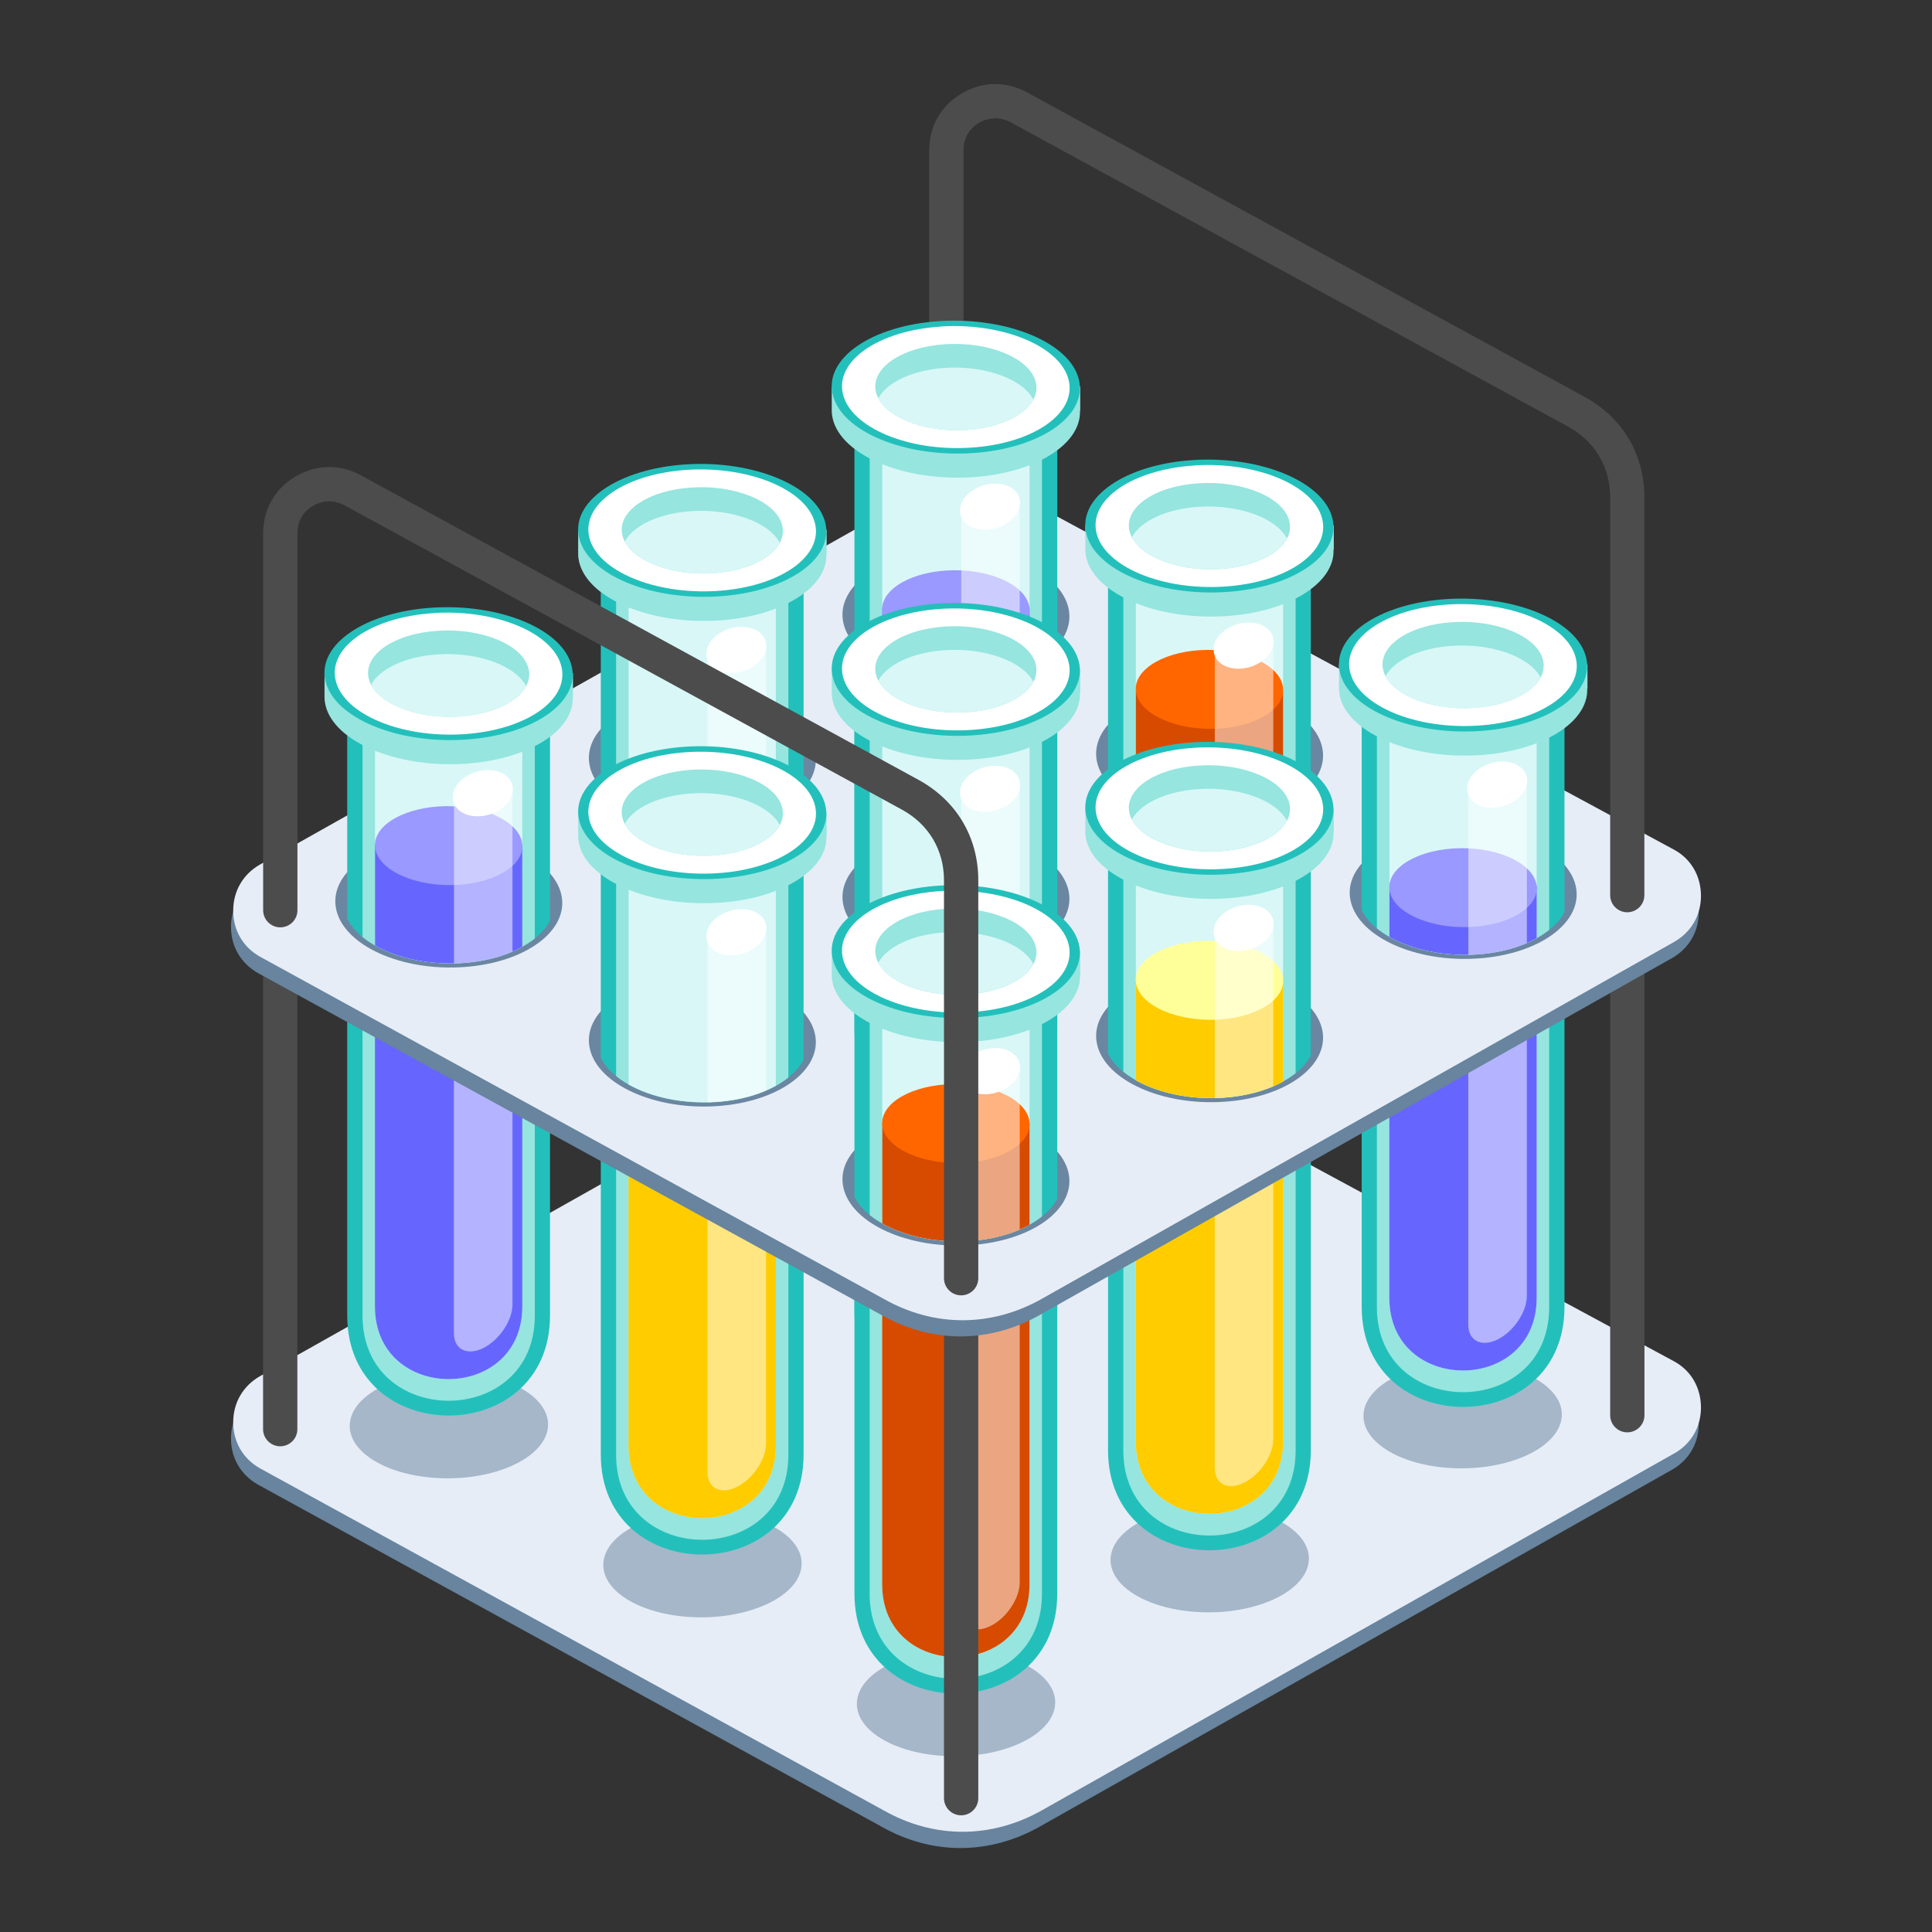 <svg width="92" height="92" viewBox="0 0 92 92" fill="none" xmlns="http://www.w3.org/2000/svg">
<rect x="0" y="0" width="92" height="92" fill="#333333" stroke="none"/>
<g clip-path="url(#clip0_10167_13225)">
<path fill-rule="evenodd" clip-rule="evenodd" d="M79.619 69.988L49.515 86.98C47.114 88.334 44.396 88.347 41.995 86.993L12.284 70.696C11.472 70.239 11 69.438 11 68.505C11 67.573 11.463 66.768 12.275 66.306L42.189 49.459C44.586 48.096 47.313 48.092 49.714 49.451L79.61 65.598C80.431 66.042 80.89 66.86 80.894 67.793C80.894 68.725 80.431 69.526 79.619 69.988Z" fill="#68849E"/>
<path fill-rule="evenodd" clip-rule="evenodd" d="M79.72 69.213L49.616 86.205C47.215 87.56 44.497 87.573 42.096 86.218L12.39 69.926C11.573 69.469 11.105 68.668 11.105 67.731C11.105 66.799 11.569 65.994 12.381 65.532L42.295 48.685C44.695 47.331 47.418 47.317 49.819 48.676L79.715 64.824C80.536 65.268 80.995 66.086 80.999 67.019C80.999 67.951 80.536 68.752 79.724 69.213H79.72Z" fill="#E6EDF7"/>
<path fill-rule="evenodd" clip-rule="evenodd" d="M70.263 64.881C72.849 65.043 74.672 66.302 74.332 67.687C73.992 69.073 71.622 70.067 69.036 69.904C66.45 69.741 64.631 68.488 64.967 67.098C65.302 65.708 67.676 64.718 70.263 64.881Z" fill="#A5B7C9"/>
<path fill-rule="evenodd" clip-rule="evenodd" d="M74.499 43.433V62.233C74.499 68.584 64.843 68.584 64.843 62.233V43.336C65.518 44.696 67.831 45.619 70.329 45.448C72.359 45.311 73.948 44.493 74.499 43.433Z" fill="#23C0BB"/>
<path fill-rule="evenodd" clip-rule="evenodd" d="M73.771 44.282V62.246C73.771 67.643 65.566 67.643 65.566 62.246V44.208C66.612 45.065 68.413 45.575 70.328 45.444C71.772 45.347 72.99 44.903 73.771 44.278V44.282Z" fill="#96E5DF"/>
<path fill-rule="evenodd" clip-rule="evenodd" d="M73.175 44.678V61.801C73.175 66.416 66.158 66.416 66.158 61.801V44.616C67.222 45.223 68.736 45.557 70.324 45.447C71.441 45.373 72.425 45.091 73.171 44.678H73.175Z" fill="#D9F7F7"/>
<path fill-rule="evenodd" clip-rule="evenodd" d="M73.175 44.678V61.801C73.175 66.416 66.158 66.416 66.158 61.801V44.616C67.222 45.223 68.736 45.557 70.324 45.447C71.441 45.373 72.425 45.091 73.171 44.678H73.175Z" fill="#6666FF"/>
<path opacity="0.5" fill-rule="evenodd" clip-rule="evenodd" d="M72.707 44.907V61.709C72.707 62.47 72.081 63.407 71.313 63.785C70.545 64.164 69.918 63.847 69.918 63.082V45.465C70.055 45.465 70.187 45.457 70.324 45.448C71.22 45.386 72.032 45.193 72.703 44.902L72.707 44.907Z" fill="white"/>
<path fill-rule="evenodd" clip-rule="evenodd" d="M46.139 65.119C48.725 65.281 50.547 66.539 50.208 67.925C49.868 69.311 47.498 70.305 44.912 70.142C42.325 69.979 40.507 68.725 40.843 67.335C41.178 65.945 43.552 64.956 46.139 65.119Z" fill="#A5B7C9"/>
<path fill-rule="evenodd" clip-rule="evenodd" d="M50.345 43.64V62.44C50.345 68.791 40.688 68.791 40.688 62.44V43.544C41.364 44.903 43.676 45.826 46.174 45.655C48.204 45.518 49.793 44.7 50.345 43.64Z" fill="#23C0BB"/>
<path fill-rule="evenodd" clip-rule="evenodd" d="M49.617 44.489V62.453C49.617 67.85 41.412 67.85 41.412 62.453V44.415C42.458 45.272 44.259 45.782 46.174 45.651C47.617 45.554 48.835 45.109 49.617 44.485V44.489Z" fill="#96E5DF"/>
<path fill-rule="evenodd" clip-rule="evenodd" d="M49.025 44.88V62.004C49.025 66.618 42.008 66.618 42.008 62.004V44.819C43.071 45.426 44.585 45.76 46.174 45.65C47.291 45.575 48.275 45.294 49.021 44.88H49.025Z" fill="#D9F7F7"/>
<path fill-rule="evenodd" clip-rule="evenodd" d="M49.025 54.654V62.004C49.025 66.618 42.008 66.618 42.008 62.004V54.593C43.071 55.2 44.824 55.517 46.174 55.424C47.525 55.332 48.275 55.068 49.021 54.654H49.025Z" fill="#FFCC00"/>
<path fill-rule="evenodd" clip-rule="evenodd" d="M48.558 45.109V61.912C48.558 62.673 47.931 63.61 47.163 63.988C46.395 64.366 45.769 64.05 45.769 63.284V45.668C45.905 45.668 46.038 45.659 46.175 45.65C47.071 45.589 47.883 45.395 48.553 45.105L48.558 45.109Z" fill="white"/>
<path fill-rule="evenodd" clip-rule="evenodd" d="M58.219 71.738C60.805 71.901 62.628 73.159 62.288 74.544C61.948 75.93 59.578 76.924 56.992 76.761C54.406 76.599 52.587 75.345 52.923 73.955C53.258 72.565 55.633 71.576 58.219 71.738Z" fill="#A5B7C9"/>
<path fill-rule="evenodd" clip-rule="evenodd" d="M34.064 71.976C36.651 72.139 38.473 73.397 38.133 74.782C37.794 76.168 35.424 77.162 32.837 76.999C30.251 76.837 28.433 75.583 28.768 74.193C29.104 72.803 31.478 71.813 34.064 71.976Z" fill="#A5B7C9"/>
<path fill-rule="evenodd" clip-rule="evenodd" d="M46.139 78.591C48.725 78.754 50.547 80.012 50.208 81.397C49.868 82.783 47.498 83.777 44.912 83.614C42.325 83.452 40.507 82.198 40.843 80.808C41.178 79.418 43.552 78.428 46.139 78.591Z" fill="#A5B7C9"/>
<path fill-rule="evenodd" clip-rule="evenodd" d="M62.42 50.26V69.059C62.42 75.411 52.764 75.411 52.764 69.059V50.163C53.439 51.522 55.752 52.446 58.249 52.274C60.28 52.138 61.868 51.32 62.42 50.26Z" fill="#23C0BB"/>
<path fill-rule="evenodd" clip-rule="evenodd" d="M61.697 51.109V69.073C61.697 74.47 53.492 74.47 53.492 69.073V51.034C54.538 51.892 56.339 52.402 58.254 52.27C59.697 52.173 60.915 51.729 61.697 51.105V51.109Z" fill="#96E5DF"/>
<path fill-rule="evenodd" clip-rule="evenodd" d="M61.1 51.5V68.624C61.1 73.238 54.083 73.238 54.083 68.624V51.438C55.147 52.045 56.66 52.38 58.249 52.27C59.366 52.195 60.35 51.913 61.096 51.5H61.1Z" fill="#D9F7F7"/>
<path fill-rule="evenodd" clip-rule="evenodd" d="M61.1 53.018V68.624C61.1 73.238 54.083 73.238 54.083 68.624V52.956C55.147 53.563 56.899 53.88 58.249 53.787C59.6 53.695 60.35 53.431 61.096 53.018H61.1Z" fill="#FFCC00"/>
<path opacity="0.5" fill-rule="evenodd" clip-rule="evenodd" d="M60.633 51.729V68.532C60.633 69.293 60.006 70.23 59.238 70.608C58.47 70.986 57.844 70.669 57.844 69.904V52.288C57.981 52.288 58.113 52.279 58.25 52.27C59.146 52.209 59.958 52.015 60.629 51.725L60.633 51.729Z" fill="white"/>
<path fill-rule="evenodd" clip-rule="evenodd" d="M38.266 50.462V69.262C38.266 75.614 28.609 75.614 28.609 69.262V50.366C29.285 51.725 31.597 52.649 34.095 52.477C36.125 52.341 37.714 51.523 38.266 50.462Z" fill="#23C0BB"/>
<path fill-rule="evenodd" clip-rule="evenodd" d="M37.542 51.312V69.275C37.542 74.672 29.338 74.672 29.338 69.275V51.237C30.384 52.094 32.184 52.605 34.1 52.473C35.543 52.376 36.761 51.932 37.542 51.307V51.312Z" fill="#96E5DF"/>
<path fill-rule="evenodd" clip-rule="evenodd" d="M36.946 51.707V68.831C36.946 73.445 29.929 73.445 29.929 68.831V51.645C30.992 52.252 32.506 52.587 34.095 52.477C35.212 52.402 36.196 52.121 36.941 51.707H36.946Z" fill="#D9F7F7"/>
<path fill-rule="evenodd" clip-rule="evenodd" d="M36.946 51.707V68.831C36.946 73.445 29.929 73.445 29.929 68.831V51.645C30.992 52.252 32.506 52.587 34.095 52.477C35.212 52.402 36.196 52.121 36.941 51.707H36.946Z" fill="#FFCC00"/>
<path opacity="0.5" fill-rule="evenodd" clip-rule="evenodd" d="M36.479 51.932V68.734C36.479 69.495 35.852 70.432 35.084 70.81C34.316 71.189 33.69 70.872 33.69 70.107V52.49C33.826 52.49 33.959 52.481 34.096 52.473C34.991 52.411 35.803 52.218 36.474 51.927L36.479 51.932Z" fill="white"/>
<path fill-rule="evenodd" clip-rule="evenodd" d="M50.345 57.082V75.882C50.345 82.233 40.688 82.233 40.688 75.882V56.985C41.364 58.344 43.676 59.268 46.174 59.097C48.204 58.96 49.793 58.142 50.345 57.082Z" fill="#23C0BB"/>
<path fill-rule="evenodd" clip-rule="evenodd" d="M49.617 57.931V75.895C49.617 81.292 41.412 81.292 41.412 75.895V57.856C42.458 58.714 44.259 59.224 46.174 59.092C47.617 58.996 48.835 58.551 49.617 57.927V57.931Z" fill="#96E5DF"/>
<path fill-rule="evenodd" clip-rule="evenodd" d="M49.025 58.322V75.446C49.025 80.06 42.008 80.06 42.008 75.446V58.261C43.071 58.868 44.585 59.202 46.174 59.092C47.291 59.017 48.275 58.736 49.021 58.322H49.025Z" fill="#D9F7F7"/>
<path fill-rule="evenodd" clip-rule="evenodd" d="M49.025 58.322V75.446C49.025 80.06 42.008 80.06 42.008 75.446V58.261C43.071 58.868 44.585 59.202 46.174 59.092C47.291 59.017 48.275 58.736 49.021 58.322H49.025Z" fill="#D64B00"/>
<path opacity="0.5" fill-rule="evenodd" clip-rule="evenodd" d="M48.558 58.551V75.354C48.558 76.115 47.931 77.052 47.163 77.43C46.395 77.808 45.769 77.492 45.769 76.726V59.11C45.905 59.11 46.038 59.101 46.175 59.092C47.071 59.031 47.883 58.837 48.553 58.547L48.558 58.551Z" fill="white"/>
<path fill-rule="evenodd" clip-rule="evenodd" d="M21.989 65.356C24.575 65.519 26.398 66.777 26.058 68.162C25.718 69.548 23.349 70.542 20.762 70.379C18.176 70.216 16.358 68.963 16.693 67.573C17.029 66.183 19.403 65.193 21.989 65.356Z" fill="#A5B7C9"/>
<path fill-rule="evenodd" clip-rule="evenodd" d="M26.191 43.842V62.642C26.191 68.994 16.534 68.994 16.534 62.642V43.746C17.209 45.105 19.522 46.029 22.02 45.857C24.05 45.721 25.639 44.902 26.191 43.842Z" fill="#23C0BB"/>
<path fill-rule="evenodd" clip-rule="evenodd" d="M25.467 44.691V62.655C25.467 68.052 17.263 68.052 17.263 62.655V44.617C18.309 45.474 20.109 45.985 22.025 45.853C23.468 45.756 24.686 45.312 25.467 44.687V44.691Z" fill="#96E5DF"/>
<path fill-rule="evenodd" clip-rule="evenodd" d="M24.871 45.087V62.211C24.871 66.825 17.854 66.825 17.854 62.211V45.025C18.917 45.632 20.431 45.967 22.02 45.857C23.136 45.782 24.12 45.5 24.866 45.087H24.871Z" fill="#D9F7F7"/>
<path fill-rule="evenodd" clip-rule="evenodd" d="M24.871 45.087V62.211C24.871 66.825 17.854 66.825 17.854 62.211V45.025C18.917 45.632 20.431 45.967 22.02 45.857C23.136 45.782 24.12 45.5 24.866 45.087H24.871Z" fill="#6666FF"/>
<path opacity="0.5" fill-rule="evenodd" clip-rule="evenodd" d="M24.404 45.316V62.119C24.404 62.88 23.777 63.816 23.009 64.195C22.241 64.573 21.614 64.256 21.614 63.491V45.874C21.751 45.874 21.884 45.866 22.02 45.857C22.916 45.795 23.728 45.602 24.399 45.312L24.404 45.316Z" fill="white"/>
<path d="M77.491 68.207C77.041 68.207 76.675 67.841 76.675 67.393V42.629C76.675 42.18 77.041 41.815 77.491 41.815C77.941 41.815 78.308 42.18 78.308 42.629V67.393C78.308 67.841 77.941 68.207 77.491 68.207Z" fill="#4C4C4C"/>
<path d="M45.769 86.443C45.319 86.443 44.952 86.078 44.952 85.629V60.869C44.952 60.421 45.319 60.056 45.769 60.056C46.219 60.056 46.585 60.421 46.585 60.869V85.629C46.585 86.078 46.219 86.443 45.769 86.443Z" fill="#4C4C4C"/>
<path d="M13.344 68.871C12.894 68.871 12.527 68.505 12.527 68.057V43.293C12.527 42.844 12.894 42.479 13.344 42.479C13.794 42.479 14.16 42.844 14.16 43.293V68.057C14.16 68.505 13.794 68.871 13.344 68.871Z" fill="#4C4C4C"/>
<path fill-rule="evenodd" clip-rule="evenodd" d="M79.619 45.624L49.515 62.616C47.114 63.971 44.396 63.984 41.995 62.629L12.284 46.337C11.472 45.875 11 45.074 11 44.142C11 43.209 11.463 42.404 12.275 41.942L42.189 25.096C44.586 23.732 47.313 23.728 49.714 25.087L79.61 41.234C80.431 41.678 80.89 42.497 80.894 43.429C80.894 44.362 80.431 45.162 79.619 45.624Z" fill="#68849E"/>
<path fill-rule="evenodd" clip-rule="evenodd" d="M79.72 44.854L49.616 61.846C47.215 63.201 44.497 63.214 42.096 61.859L12.39 45.562C11.573 45.105 11.105 44.304 11.105 43.367C11.105 42.435 11.569 41.63 12.381 41.168L42.295 24.322C44.695 22.967 47.418 22.953 49.819 24.313L79.715 40.46C80.536 40.904 80.995 41.722 80.999 42.655C80.999 43.587 80.536 44.388 79.724 44.85L79.72 44.854Z" fill="#E6EDF7"/>
<path d="M77.491 43.442C77.041 43.442 76.675 43.077 76.675 42.629V23.684C76.675 22.241 75.947 21.014 74.676 20.319L48.125 5.821C47.635 5.566 47.105 5.57 46.624 5.847C46.143 6.129 45.883 6.586 45.883 7.145V25.105C45.883 25.553 45.517 25.918 45.066 25.918C44.616 25.918 44.25 25.553 44.25 25.105V7.149C44.25 6.01 44.815 5.025 45.795 4.453C46.774 3.868 47.913 3.855 48.91 4.4L75.457 18.898C77.266 19.888 78.303 21.63 78.303 23.684V42.629C78.303 43.077 77.937 43.442 77.487 43.442H77.491Z" fill="#4C4C4C"/>
<path fill-rule="evenodd" clip-rule="evenodd" d="M46.108 51.645C48.694 51.808 50.517 53.066 50.177 54.452C49.838 55.837 47.468 56.831 44.881 56.669C42.295 56.506 40.477 55.252 40.812 53.862C41.148 52.472 43.522 51.483 46.108 51.645Z" fill="#A5B7C9"/>
<path fill-rule="evenodd" clip-rule="evenodd" d="M50.345 30.198V48.997C50.345 55.349 40.688 55.349 40.688 48.997V30.101C41.364 31.46 43.676 32.384 46.174 32.212C48.204 32.076 49.793 31.258 50.345 30.198Z" fill="#23C0BB"/>
<path fill-rule="evenodd" clip-rule="evenodd" d="M49.617 31.047V49.011C49.617 54.408 41.412 54.408 41.412 49.011V30.972C42.458 31.83 44.259 32.34 46.174 32.208C47.617 32.111 48.835 31.667 49.617 31.043V31.047Z" fill="#96E5DF"/>
<path fill-rule="evenodd" clip-rule="evenodd" d="M49.025 31.442V48.566C49.025 53.18 42.008 53.18 42.008 48.566V31.381C43.071 31.988 44.585 32.322 46.174 32.212C47.291 32.137 48.275 31.856 49.021 31.442H49.025Z" fill="#D9F7F7"/>
<path fill-rule="evenodd" clip-rule="evenodd" d="M49.025 31.442V48.566C49.025 53.18 42.008 53.18 42.008 48.566V31.381C43.071 31.988 44.585 32.322 46.174 32.212C47.291 32.137 48.275 31.856 49.021 31.442H49.025Z" fill="#6666FF"/>
<path fill-rule="evenodd" clip-rule="evenodd" d="M48.558 31.667V48.47C48.558 49.231 47.931 50.167 47.163 50.546C46.395 50.924 45.769 50.607 45.769 49.842V32.226C45.905 32.226 46.038 32.217 46.175 32.208C47.071 32.146 47.883 31.953 48.553 31.663L48.558 31.667Z" fill="white"/>
<path fill-rule="evenodd" clip-rule="evenodd" d="M32.983 46.042C31.063 46.165 29.708 47.097 29.96 48.127C30.211 49.156 31.972 49.895 33.897 49.776C35.816 49.657 37.171 48.721 36.92 47.691C36.668 46.658 34.907 45.923 32.987 46.042H32.983Z" fill="#FFFF99"/>
<path fill-rule="evenodd" clip-rule="evenodd" d="M32.745 33.048C29.788 33.246 27.7 34.794 28.088 36.501C28.477 38.208 31.191 39.431 34.148 39.228C37.105 39.03 39.188 37.482 38.804 35.775C38.416 34.069 35.702 32.846 32.745 33.048Z" fill="#6B86A0"/>
<path fill-rule="evenodd" clip-rule="evenodd" d="M38.266 27.383V37.02C37.714 38.076 36.13 38.898 34.095 39.035C31.597 39.202 29.285 38.282 28.609 36.923V27.383C28.609 21.031 38.266 21.031 38.266 27.383Z" fill="#23C0BB"/>
<path fill-rule="evenodd" clip-rule="evenodd" d="M37.542 27.203V37.869C36.761 38.494 35.543 38.938 34.1 39.035C32.184 39.162 30.384 38.652 29.338 37.799V27.203C29.338 21.805 37.542 21.805 37.542 27.203Z" fill="#96E5DF"/>
<path fill-rule="evenodd" clip-rule="evenodd" d="M36.946 28.241V38.261C36.196 38.674 35.212 38.956 34.1 39.031C32.511 39.136 30.997 38.802 29.934 38.199V28.241C29.934 23.627 36.951 23.627 36.951 28.241H36.946Z" fill="#D9F7F7"/>
<path fill-rule="evenodd" clip-rule="evenodd" d="M32.674 23.257C30.449 23.398 28.675 24.185 27.925 25.227H27.532V26.384C27.532 26.512 27.55 26.64 27.581 26.771C28.005 28.509 30.97 29.749 34.21 29.547C37.224 29.358 39.413 27.977 39.351 26.384H39.364V25.227H38.901C37.904 23.93 35.384 23.09 32.678 23.257H32.674Z" fill="#96E5DF"/>
<path fill-rule="evenodd" clip-rule="evenodd" d="M32.674 22.113C29.439 22.316 27.157 23.89 27.581 25.623C28.005 27.361 30.97 28.601 34.21 28.399C37.445 28.197 39.726 26.622 39.298 24.889C38.875 23.151 35.909 21.911 32.674 22.113Z" fill="#23C0BB"/>
<path fill-rule="evenodd" clip-rule="evenodd" d="M32.736 22.373C29.766 22.558 27.674 24.001 28.062 25.593C28.45 27.185 31.173 28.329 34.139 28.14C37.109 27.955 39.201 26.512 38.809 24.92C38.42 23.328 35.697 22.188 32.731 22.373H32.736Z" fill="white"/>
<path fill-rule="evenodd" clip-rule="evenodd" d="M32.944 23.213C30.843 23.345 29.36 24.365 29.638 25.496C29.912 26.622 31.84 27.431 33.941 27.299C36.042 27.167 37.525 26.147 37.247 25.016C36.973 23.89 35.044 23.081 32.944 23.213Z" fill="#96E5DF"/>
<path fill-rule="evenodd" clip-rule="evenodd" d="M32.943 24.339C31.377 24.436 30.159 25.03 29.748 25.791C30.256 26.763 32.025 27.418 33.936 27.299C35.503 27.203 36.725 26.609 37.132 25.848C36.624 24.876 34.854 24.22 32.939 24.339H32.943Z" fill="#D9F7F7"/>
<path opacity="0.5" fill-rule="evenodd" clip-rule="evenodd" d="M36.478 30.897V38.494C35.807 38.784 34.995 38.977 34.099 39.039C33.963 39.048 33.83 39.052 33.693 39.057V31.438C33.693 30.413 36.478 29.283 36.478 30.897Z" fill="white"/>
<path fill-rule="evenodd" clip-rule="evenodd" d="M33.658 30.955C33.526 31.562 34.047 32.054 34.823 32.05C35.6 32.05 36.342 31.553 36.474 30.946C36.606 30.339 36.086 29.846 35.304 29.851C34.528 29.851 33.786 30.348 33.654 30.955H33.658Z" fill="white"/>
<path fill-rule="evenodd" clip-rule="evenodd" d="M20.669 39.87C17.712 40.069 15.625 41.617 16.013 43.323C16.402 45.03 19.116 46.253 22.073 46.051C25.03 45.853 27.113 44.304 26.729 42.598C26.34 40.891 23.626 39.668 20.669 39.87Z" fill="#6B86A0"/>
<path fill-rule="evenodd" clip-rule="evenodd" d="M26.191 34.205V43.842C25.639 44.898 24.055 45.721 22.02 45.857C19.522 46.024 17.209 45.105 16.534 43.746V34.205C16.534 27.854 26.191 27.854 26.191 34.205Z" fill="#23C0BB"/>
<path fill-rule="evenodd" clip-rule="evenodd" d="M25.467 34.025V44.691C24.686 45.316 23.468 45.76 22.025 45.857C20.109 45.985 18.309 45.474 17.263 44.621V34.025C17.263 28.628 25.467 28.628 25.467 34.025Z" fill="#96E5DF"/>
<path fill-rule="evenodd" clip-rule="evenodd" d="M24.871 35.068V45.087C24.121 45.501 23.137 45.782 22.025 45.857C20.436 45.963 18.922 45.629 17.858 45.026V35.068C17.858 30.453 24.876 30.453 24.876 35.068H24.871Z" fill="#D9F7F7"/>
<path fill-rule="evenodd" clip-rule="evenodd" d="M24.871 40.249V45.087C24.121 45.501 23.137 45.782 22.025 45.857C20.436 45.963 18.922 45.629 17.858 45.026V40.249H24.876H24.871Z" fill="#6666FF"/>
<path fill-rule="evenodd" clip-rule="evenodd" d="M20.595 30.079C18.37 30.22 16.596 31.007 15.846 32.05H15.453V33.207C15.453 33.334 15.471 33.462 15.502 33.594C15.925 35.331 18.891 36.572 22.131 36.369C25.145 36.18 27.334 34.799 27.272 33.207H27.285V32.05H26.822C25.825 30.752 23.305 29.912 20.599 30.079H20.595Z" fill="#96E5DF"/>
<path fill-rule="evenodd" clip-rule="evenodd" d="M20.595 28.936C17.36 29.138 15.078 30.713 15.502 32.446C15.925 34.183 18.891 35.424 22.131 35.221C25.366 35.019 27.647 33.444 27.219 31.711C26.796 29.974 23.83 28.733 20.595 28.936Z" fill="#23C0BB"/>
<path fill-rule="evenodd" clip-rule="evenodd" d="M20.661 29.195C17.69 29.38 15.598 30.823 15.987 32.415C16.375 34.008 19.098 35.151 22.064 34.962C25.034 34.777 27.126 33.334 26.733 31.738C26.345 30.145 23.622 29.006 20.656 29.191L20.661 29.195Z" fill="white"/>
<path fill-rule="evenodd" clip-rule="evenodd" d="M20.864 30.035C18.764 30.167 17.281 31.188 17.559 32.318C17.832 33.444 19.761 34.253 21.862 34.121C23.963 33.989 25.445 32.969 25.168 31.838C24.894 30.712 22.965 29.903 20.864 30.035Z" fill="#96E5DF"/>
<path fill-rule="evenodd" clip-rule="evenodd" d="M20.908 38.401C18.988 38.524 17.633 39.457 17.885 40.486C18.136 41.516 19.897 42.254 21.821 42.136C23.741 42.017 25.096 41.08 24.844 40.051C24.593 39.017 22.832 38.282 20.912 38.401H20.908Z" fill="#9999FF"/>
<path fill-rule="evenodd" clip-rule="evenodd" d="M20.864 31.161C19.297 31.258 18.079 31.852 17.669 32.613C18.177 33.585 19.946 34.24 21.857 34.122C23.424 34.025 24.646 33.431 25.052 32.67C24.545 31.698 22.775 31.043 20.86 31.161H20.864Z" fill="#D9F7F7"/>
<path opacity="0.5" fill-rule="evenodd" clip-rule="evenodd" d="M24.404 37.719V45.316C23.733 45.606 22.921 45.8 22.025 45.861C21.888 45.87 21.756 45.874 21.619 45.879V38.261C21.619 37.236 24.404 36.105 24.404 37.719Z" fill="white"/>
<path fill-rule="evenodd" clip-rule="evenodd" d="M21.583 37.777C21.451 38.384 21.971 38.877 22.748 38.872C23.525 38.872 24.266 38.375 24.399 37.768C24.536 37.161 24.01 36.669 23.229 36.673C22.453 36.673 21.711 37.17 21.579 37.777H21.583Z" fill="white"/>
<path fill-rule="evenodd" clip-rule="evenodd" d="M44.82 26.226C41.863 26.424 39.775 27.972 40.164 29.679C40.552 31.386 43.266 32.608 46.223 32.406C49.18 32.208 51.263 30.66 50.879 28.953C50.491 27.247 47.777 26.024 44.82 26.226Z" fill="#6B86A0"/>
<path fill-rule="evenodd" clip-rule="evenodd" d="M50.345 20.561V30.198C49.793 31.253 48.209 32.076 46.174 32.212C43.676 32.38 41.364 31.46 40.688 30.101V20.561C40.688 14.209 50.345 14.209 50.345 20.561Z" fill="#23C0BB"/>
<path fill-rule="evenodd" clip-rule="evenodd" d="M49.617 20.38V31.047C48.836 31.672 47.618 32.116 46.175 32.213C44.26 32.34 42.459 31.83 41.413 30.977V20.38C41.413 14.983 49.617 14.983 49.617 20.38Z" fill="#96E5DF"/>
<path fill-rule="evenodd" clip-rule="evenodd" d="M49.026 21.419V31.439C48.275 31.852 47.291 32.134 46.179 32.208C44.59 32.314 43.076 31.98 42.013 31.377V21.419C42.013 16.805 49.03 16.805 49.03 21.419H49.026Z" fill="#D9F7F7"/>
<path fill-rule="evenodd" clip-rule="evenodd" d="M49.026 28.931V31.438C48.275 31.852 47.291 32.133 46.179 32.208C44.59 32.314 43.076 31.979 42.013 31.377V28.931H49.03H49.026Z" fill="#6666FF"/>
<path fill-rule="evenodd" clip-rule="evenodd" d="M44.749 16.435C42.525 16.576 40.751 17.363 40 18.405H39.607V19.562C39.607 19.69 39.625 19.817 39.656 19.949C40.08 21.687 43.045 22.927 46.285 22.725C49.299 22.536 51.488 21.154 51.426 19.562H51.44V18.405H50.976C49.979 17.108 47.459 16.268 44.753 16.435H44.749Z" fill="#96E5DF"/>
<path fill-rule="evenodd" clip-rule="evenodd" d="M44.749 15.291C41.514 15.493 39.232 17.068 39.656 18.801C40.08 20.539 43.046 21.779 46.285 21.577C49.52 21.374 51.802 19.8 51.373 18.067C50.95 16.329 47.984 15.089 44.749 15.291Z" fill="#23C0BB"/>
<path fill-rule="evenodd" clip-rule="evenodd" d="M44.815 15.551C41.845 15.736 39.753 17.178 40.141 18.771C40.529 20.363 43.252 21.507 46.218 21.317C49.188 21.133 51.28 19.69 50.888 18.093C50.499 16.501 47.776 15.362 44.81 15.546L44.815 15.551Z" fill="white"/>
<path fill-rule="evenodd" clip-rule="evenodd" d="M45.019 16.391C42.918 16.523 41.435 17.543 41.713 18.673C41.987 19.799 43.916 20.609 46.016 20.477C48.117 20.345 49.6 19.324 49.322 18.194C49.048 17.068 47.12 16.259 45.019 16.391Z" fill="#96E5DF"/>
<path fill-rule="evenodd" clip-rule="evenodd" d="M45.062 27.167C43.142 27.291 41.787 28.223 42.039 29.252C42.29 30.282 44.051 31.02 45.976 30.902C47.895 30.783 49.25 29.846 48.999 28.817C48.747 27.783 46.986 27.049 45.066 27.167H45.062Z" fill="#9999FF"/>
<path fill-rule="evenodd" clip-rule="evenodd" d="M45.019 17.517C43.452 17.614 42.234 18.207 41.823 18.968C42.331 19.94 44.1 20.596 46.011 20.477C47.578 20.38 48.801 19.787 49.207 19.026C48.699 18.053 46.929 17.398 45.014 17.517H45.019Z" fill="#D9F7F7"/>
<path opacity="0.5" fill-rule="evenodd" clip-rule="evenodd" d="M48.558 24.075V31.671C47.887 31.962 47.075 32.155 46.179 32.217C46.043 32.225 45.91 32.23 45.773 32.234V24.616C45.773 23.591 48.558 22.461 48.558 24.075Z" fill="white"/>
<path fill-rule="evenodd" clip-rule="evenodd" d="M45.737 24.132C45.605 24.739 46.126 25.232 46.903 25.228C47.679 25.228 48.421 24.731 48.553 24.124C48.69 23.517 48.165 23.024 47.383 23.028C46.607 23.028 45.865 23.525 45.733 24.132H45.737Z" fill="white"/>
<path fill-rule="evenodd" clip-rule="evenodd" d="M45.062 52.657C43.142 52.78 41.787 53.713 42.039 54.742C42.29 55.771 44.051 56.51 45.976 56.392C47.895 56.273 49.25 55.336 48.999 54.307C48.747 53.273 46.986 52.538 45.066 52.657H45.062Z" fill="#FFFF99"/>
<path fill-rule="evenodd" clip-rule="evenodd" d="M44.82 39.668C41.863 39.866 39.775 41.415 40.164 43.121C40.552 44.828 43.266 46.051 46.223 45.848C49.18 45.651 51.263 44.102 50.879 42.395C50.491 40.689 47.777 39.466 44.82 39.668Z" fill="#6B86A0"/>
<path fill-rule="evenodd" clip-rule="evenodd" d="M56.899 46.284C53.942 46.481 51.854 48.03 52.243 49.736C52.631 51.443 55.345 52.666 58.302 52.464C61.259 52.266 63.342 50.717 62.958 49.011C62.57 47.304 59.856 46.081 56.899 46.284Z" fill="#6B86A0"/>
<path fill-rule="evenodd" clip-rule="evenodd" d="M50.345 34.003V43.64C49.793 44.696 48.209 45.519 46.174 45.655C43.676 45.822 41.364 44.903 40.688 43.544V34.003C40.688 27.651 50.345 27.651 50.345 34.003Z" fill="#23C0BB"/>
<path fill-rule="evenodd" clip-rule="evenodd" d="M49.617 33.818V44.485C48.836 45.109 47.618 45.554 46.175 45.651C44.26 45.778 42.459 45.268 41.413 44.414V33.818C41.413 28.421 49.617 28.421 49.617 33.818Z" fill="#96E5DF"/>
<path fill-rule="evenodd" clip-rule="evenodd" d="M49.026 34.861V44.881C48.275 45.294 47.291 45.576 46.179 45.651C44.59 45.756 43.076 45.422 42.013 44.819V34.861C42.013 30.247 49.03 30.247 49.03 34.861H49.026Z" fill="#D9F7F7"/>
<path fill-rule="evenodd" clip-rule="evenodd" d="M44.749 29.873C42.525 30.013 40.751 30.801 40 31.843H39.607V33C39.607 33.128 39.625 33.255 39.656 33.387C40.08 35.125 43.045 36.365 46.285 36.163C49.299 35.974 51.488 34.592 51.426 33H51.44V31.843H50.976C49.979 30.546 47.459 29.706 44.753 29.873H44.749Z" fill="#96E5DF"/>
<path fill-rule="evenodd" clip-rule="evenodd" d="M44.749 28.733C41.514 28.936 39.232 30.511 39.656 32.244C40.08 33.981 43.046 35.221 46.285 35.019C49.52 34.817 51.802 33.242 51.373 31.509C50.95 29.772 47.984 28.531 44.749 28.733Z" fill="#23C0BB"/>
<path fill-rule="evenodd" clip-rule="evenodd" d="M44.815 28.993C41.845 29.178 39.753 30.621 40.141 32.213C40.529 33.805 43.252 34.949 46.218 34.76C49.188 34.575 51.28 33.132 50.888 31.54C50.499 29.948 47.776 28.808 44.81 28.993H44.815Z" fill="white"/>
<path fill-rule="evenodd" clip-rule="evenodd" d="M45.019 29.833C42.918 29.965 41.435 30.985 41.713 32.116C41.987 33.242 43.916 34.051 46.016 33.919C48.117 33.787 49.6 32.767 49.322 31.636C49.048 30.51 47.12 29.701 45.019 29.833Z" fill="#96E5DF"/>
<path fill-rule="evenodd" clip-rule="evenodd" d="M45.019 30.959C43.452 31.056 42.234 31.65 41.823 32.411C42.331 33.383 44.1 34.038 46.011 33.919C47.578 33.823 48.801 33.229 49.207 32.468C48.699 31.496 46.929 30.84 45.014 30.959H45.019Z" fill="#D9F7F7"/>
<path opacity="0.5" fill-rule="evenodd" clip-rule="evenodd" d="M48.558 37.513V45.109C47.887 45.4 47.075 45.593 46.179 45.655C46.043 45.663 45.91 45.668 45.773 45.672V38.054C45.773 37.029 48.558 35.899 48.558 37.513Z" fill="white"/>
<path fill-rule="evenodd" clip-rule="evenodd" d="M45.737 37.57C45.605 38.177 46.126 38.67 46.903 38.666C47.679 38.666 48.421 38.169 48.553 37.562C48.69 36.955 48.165 36.462 47.383 36.466C46.607 36.466 45.865 36.963 45.733 37.57H45.737Z" fill="white"/>
<path fill-rule="evenodd" clip-rule="evenodd" d="M32.745 46.491C29.788 46.689 27.7 48.237 28.088 49.944C28.477 51.65 31.191 52.873 34.148 52.671C37.105 52.473 39.188 50.924 38.804 49.218C38.416 47.511 35.702 46.288 32.745 46.491Z" fill="#6B86A0"/>
<path fill-rule="evenodd" clip-rule="evenodd" d="M44.82 53.11C41.863 53.308 39.775 54.856 40.164 56.563C40.552 58.27 43.266 59.493 46.223 59.29C49.18 59.092 51.263 57.544 50.879 55.837C50.491 54.131 47.777 52.908 44.82 53.11Z" fill="#6B86A0"/>
<path fill-rule="evenodd" clip-rule="evenodd" d="M50.345 47.445V57.082C49.793 58.138 48.209 58.96 46.174 59.097C43.676 59.264 41.364 58.345 40.688 56.985V47.445C40.688 41.093 50.345 41.093 50.345 47.445Z" fill="#23C0BB"/>
<path fill-rule="evenodd" clip-rule="evenodd" d="M49.617 47.26V57.927C48.836 58.551 47.618 58.996 46.175 59.092C44.26 59.22 42.459 58.71 41.413 57.856V47.26C41.413 41.863 49.617 41.863 49.617 47.26Z" fill="#96E5DF"/>
<path fill-rule="evenodd" clip-rule="evenodd" d="M49.026 48.303V58.323C48.275 58.736 47.291 59.018 46.179 59.093C44.59 59.198 43.076 58.864 42.013 58.261V48.303C42.013 43.689 49.03 43.689 49.03 48.303H49.026Z" fill="#D9F7F7"/>
<path fill-rule="evenodd" clip-rule="evenodd" d="M49.026 53.484V58.323C48.275 58.736 47.291 59.018 46.179 59.093C44.59 59.198 43.076 58.864 42.013 58.261V53.484H49.03H49.026Z" fill="#D64B00"/>
<path fill-rule="evenodd" clip-rule="evenodd" d="M44.749 43.315C42.525 43.455 40.751 44.243 40 45.285H39.607V46.442C39.607 46.569 39.625 46.697 39.656 46.829C40.08 48.566 43.045 49.807 46.285 49.605C49.299 49.415 51.488 48.034 51.426 46.442H51.44V45.285H50.976C49.979 43.988 47.459 43.147 44.753 43.315H44.749Z" fill="#96E5DF"/>
<path fill-rule="evenodd" clip-rule="evenodd" d="M44.749 42.171C41.514 42.373 39.232 43.948 39.656 45.681C40.08 47.419 43.046 48.659 46.285 48.457C49.52 48.254 51.802 46.68 51.373 44.947C50.95 43.209 47.984 41.969 44.749 42.171Z" fill="#23C0BB"/>
<path fill-rule="evenodd" clip-rule="evenodd" d="M44.815 42.431C41.845 42.615 39.753 44.058 40.141 45.651C40.529 47.243 43.252 48.386 46.218 48.197C49.188 48.013 51.28 46.57 50.888 44.978C50.499 43.385 47.776 42.246 44.81 42.431H44.815Z" fill="white"/>
<path fill-rule="evenodd" clip-rule="evenodd" d="M45.019 43.275C42.918 43.407 41.435 44.427 41.713 45.558C41.987 46.684 43.916 47.493 46.016 47.361C48.117 47.229 49.6 46.209 49.322 45.078C49.048 43.952 47.12 43.143 45.019 43.275Z" fill="#96E5DF"/>
<path fill-rule="evenodd" clip-rule="evenodd" d="M45.062 51.637C43.142 51.76 41.787 52.692 42.039 53.721C42.29 54.751 44.051 55.49 45.976 55.371C47.895 55.252 49.25 54.315 48.999 53.286C48.747 52.252 46.986 51.518 45.066 51.637H45.062Z" fill="#FF6600"/>
<path fill-rule="evenodd" clip-rule="evenodd" d="M45.019 44.397C43.452 44.493 42.234 45.087 41.823 45.848C42.331 46.82 44.1 47.476 46.011 47.357C47.578 47.26 48.801 46.666 49.207 45.905C48.699 44.933 46.929 44.278 45.014 44.397H45.019Z" fill="#D9F7F7"/>
<path opacity="0.5" fill-rule="evenodd" clip-rule="evenodd" d="M48.558 50.955V58.551C47.887 58.842 47.075 59.035 46.179 59.097C46.043 59.105 45.91 59.11 45.773 59.114V51.496C45.773 50.471 48.558 49.34 48.558 50.955Z" fill="white"/>
<path fill-rule="evenodd" clip-rule="evenodd" d="M45.737 51.012C45.605 51.619 46.126 52.112 46.903 52.108C47.679 52.108 48.421 51.611 48.553 51.004C48.69 50.397 48.165 49.904 47.383 49.908C46.607 49.908 45.865 50.405 45.733 51.012H45.737Z" fill="white"/>
<path fill-rule="evenodd" clip-rule="evenodd" d="M56.899 32.846C53.942 33.044 51.854 34.592 52.243 36.299C52.631 38.006 55.345 39.228 58.302 39.026C61.259 38.828 63.342 37.28 62.958 35.573C62.57 33.867 59.856 32.644 56.899 32.846Z" fill="#6B86A0"/>
<path fill-rule="evenodd" clip-rule="evenodd" d="M68.974 39.461C66.017 39.659 63.93 41.208 64.318 42.914C64.706 44.621 67.421 45.844 70.377 45.641C73.334 45.443 75.418 43.895 75.034 42.188C74.645 40.482 71.931 39.259 68.974 39.461Z" fill="#6B86A0"/>
<path fill-rule="evenodd" clip-rule="evenodd" d="M62.419 27.181V36.818C61.867 37.874 60.283 38.696 58.248 38.833C55.751 39 53.438 38.08 52.763 36.721V27.181C52.763 20.829 62.419 20.829 62.419 27.181Z" fill="#23C0BB"/>
<path fill-rule="evenodd" clip-rule="evenodd" d="M61.696 26.996V37.663C60.914 38.287 59.696 38.731 58.253 38.828C56.338 38.956 54.537 38.446 53.491 37.592V26.996C53.491 21.599 61.696 21.599 61.696 26.996Z" fill="#96E5DF"/>
<path fill-rule="evenodd" clip-rule="evenodd" d="M61.1 28.039V38.059C60.349 38.472 59.365 38.754 58.253 38.828C56.664 38.934 55.151 38.6 54.087 37.997V28.039C54.087 23.425 61.104 23.425 61.104 28.039H61.1Z" fill="#D9F7F7"/>
<path fill-rule="evenodd" clip-rule="evenodd" d="M61.1 32.903V38.059C60.349 38.472 59.365 38.754 58.253 38.828C56.664 38.934 55.151 38.599 54.087 37.997V32.903H61.104H61.1Z" fill="#D64B00"/>
<path fill-rule="evenodd" clip-rule="evenodd" d="M56.823 23.05C54.599 23.191 52.825 23.979 52.074 25.021H51.682V26.178C51.682 26.305 51.699 26.433 51.73 26.565C52.154 28.302 55.12 29.543 58.359 29.34C61.373 29.151 63.562 27.77 63.501 26.178H63.514V25.021H63.05C62.053 23.723 59.533 22.883 56.828 23.05H56.823Z" fill="#96E5DF"/>
<path fill-rule="evenodd" clip-rule="evenodd" d="M56.823 21.907C53.588 22.109 51.307 23.684 51.73 25.417C52.154 27.154 55.12 28.395 58.359 28.192C61.594 27.99 63.876 26.415 63.448 24.682C63.024 22.945 60.058 21.704 56.823 21.907Z" fill="#23C0BB"/>
<path fill-rule="evenodd" clip-rule="evenodd" d="M56.889 22.167C53.919 22.351 51.827 23.794 52.215 25.386C52.604 26.979 55.327 28.122 58.292 27.933C61.263 27.748 63.355 26.306 62.962 24.709C62.574 23.117 59.85 21.977 56.885 22.162L56.889 22.167Z" fill="white"/>
<path fill-rule="evenodd" clip-rule="evenodd" d="M57.093 23.011C54.992 23.143 53.509 24.164 53.787 25.294C54.061 26.42 55.99 27.229 58.09 27.098C60.191 26.965 61.674 25.945 61.396 24.815C61.122 23.689 59.194 22.879 57.093 23.011Z" fill="#96E5DF"/>
<path fill-rule="evenodd" clip-rule="evenodd" d="M57.136 30.959C55.216 31.082 53.861 32.015 54.113 33.044C54.365 34.074 56.126 34.812 58.05 34.694C59.97 34.575 61.325 33.638 61.073 32.609C60.821 31.575 59.06 30.841 57.141 30.959H57.136Z" fill="#FF6600"/>
<path fill-rule="evenodd" clip-rule="evenodd" d="M57.093 24.133C55.526 24.229 54.308 24.823 53.898 25.584C54.405 26.556 56.175 27.212 58.086 27.093C59.653 26.996 60.875 26.402 61.281 25.641C60.773 24.669 59.004 24.014 57.088 24.133H57.093Z" fill="#D9F7F7"/>
<path opacity="0.5" fill-rule="evenodd" clip-rule="evenodd" d="M60.633 30.691V38.287C59.962 38.577 59.15 38.771 58.254 38.832C58.117 38.841 57.984 38.846 57.848 38.85V31.232C57.848 30.207 60.633 29.076 60.633 30.691Z" fill="white"/>
<path fill-rule="evenodd" clip-rule="evenodd" d="M57.812 30.748C57.679 31.355 58.2 31.848 58.977 31.843C59.753 31.843 60.495 31.346 60.627 30.739C60.76 30.132 60.239 29.64 59.458 29.644C58.681 29.644 57.94 30.141 57.807 30.748H57.812Z" fill="white"/>
<path fill-rule="evenodd" clip-rule="evenodd" d="M74.499 33.796V43.433C73.948 44.489 72.363 45.311 70.329 45.448C67.831 45.615 65.518 44.696 64.843 43.337V33.796C64.843 27.444 74.499 27.444 74.499 33.796Z" fill="#23C0BB"/>
<path fill-rule="evenodd" clip-rule="evenodd" d="M73.772 33.616V44.282C72.991 44.907 71.772 45.351 70.329 45.448C68.414 45.575 66.613 45.065 65.567 44.212V33.616C65.567 28.219 73.772 28.219 73.772 33.616Z" fill="#96E5DF"/>
<path fill-rule="evenodd" clip-rule="evenodd" d="M73.176 34.658V44.678C72.426 45.092 71.441 45.373 70.329 45.448C68.74 45.554 67.227 45.219 66.163 44.617V34.658C66.163 30.044 73.18 30.044 73.18 34.658H73.176Z" fill="#D9F7F7"/>
<path fill-rule="evenodd" clip-rule="evenodd" d="M73.176 42.171V44.678C72.426 45.092 71.441 45.373 70.329 45.448C68.74 45.553 67.227 45.219 66.163 44.617V42.171H73.18H73.176Z" fill="#6666FF"/>
<path fill-rule="evenodd" clip-rule="evenodd" d="M68.903 29.67C66.679 29.811 64.905 30.598 64.154 31.641H63.762V32.797C63.762 32.925 63.779 33.053 63.81 33.184C64.234 34.922 67.2 36.162 70.439 35.96C73.453 35.771 75.642 34.39 75.581 32.797H75.594V31.641H75.13C74.133 30.343 71.613 29.503 68.908 29.67H68.903Z" fill="#96E5DF"/>
<path fill-rule="evenodd" clip-rule="evenodd" d="M68.903 28.526C65.668 28.729 63.387 30.303 63.81 32.037C64.234 33.774 67.2 35.014 70.439 34.812C73.674 34.61 75.956 33.035 75.528 31.302C75.104 29.565 72.138 28.324 68.903 28.526Z" fill="#23C0BB"/>
<path fill-rule="evenodd" clip-rule="evenodd" d="M68.965 28.786C65.995 28.971 63.903 30.414 64.291 32.006C64.68 33.598 67.403 34.742 70.369 34.553C73.339 34.368 75.431 32.925 75.038 31.333C74.65 29.741 71.927 28.602 68.961 28.786H68.965Z" fill="white"/>
<path fill-rule="evenodd" clip-rule="evenodd" d="M69.173 29.626C67.072 29.758 65.59 30.778 65.868 31.909C66.141 33.035 68.07 33.844 70.171 33.712C72.271 33.58 73.754 32.56 73.476 31.429C73.203 30.303 71.274 29.494 69.173 29.626Z" fill="#96E5DF"/>
<path fill-rule="evenodd" clip-rule="evenodd" d="M69.212 40.403C67.293 40.526 65.938 41.458 66.189 42.488C66.441 43.517 68.202 44.256 70.126 44.137C72.046 44.018 73.401 43.081 73.149 42.052C72.897 41.019 71.137 40.284 69.217 40.403H69.212Z" fill="#9999FF"/>
<path fill-rule="evenodd" clip-rule="evenodd" d="M69.173 30.752C67.606 30.849 66.388 31.443 65.978 32.204C66.485 33.176 68.255 33.831 70.166 33.712C71.733 33.616 72.955 33.022 73.361 32.261C72.853 31.289 71.084 30.633 69.168 30.752H69.173Z" fill="#D9F7F7"/>
<path opacity="0.5" fill-rule="evenodd" clip-rule="evenodd" d="M72.708 37.31V44.907C72.037 45.197 71.225 45.391 70.329 45.452C70.192 45.461 70.06 45.465 69.923 45.47V37.851C69.923 36.826 72.708 35.696 72.708 37.31Z" fill="white"/>
<path fill-rule="evenodd" clip-rule="evenodd" d="M69.888 37.368C69.755 37.975 70.276 38.467 71.053 38.463C71.83 38.463 72.571 37.966 72.704 37.359C72.836 36.752 72.315 36.259 71.534 36.264C70.757 36.264 70.016 36.761 69.883 37.368H69.888Z" fill="white"/>
<path fill-rule="evenodd" clip-rule="evenodd" d="M62.419 40.623V50.26C61.867 51.316 60.283 52.138 58.248 52.274C55.751 52.442 53.438 51.522 52.763 50.163V40.623C52.763 34.271 62.419 34.271 62.419 40.623Z" fill="#23C0BB"/>
<path fill-rule="evenodd" clip-rule="evenodd" d="M61.696 40.438V51.105C60.914 51.729 59.696 52.173 58.253 52.27C56.338 52.398 54.537 51.888 53.491 51.034V40.438C53.491 35.041 61.696 35.041 61.696 40.438Z" fill="#96E5DF"/>
<path fill-rule="evenodd" clip-rule="evenodd" d="M61.1 41.481V51.501C60.349 51.914 59.365 52.196 58.253 52.27C56.664 52.376 55.151 52.042 54.087 51.439V41.481C54.087 36.867 61.104 36.867 61.104 41.481H61.1Z" fill="#D9F7F7"/>
<path fill-rule="evenodd" clip-rule="evenodd" d="M61.1 46.662V51.501C60.349 51.914 59.365 52.196 58.253 52.27C56.664 52.376 55.151 52.042 54.087 51.439V46.662H61.104H61.1Z" fill="#FFCC00"/>
<path fill-rule="evenodd" clip-rule="evenodd" d="M56.823 36.492C54.599 36.633 52.825 37.42 52.074 38.463H51.682V39.62C51.682 39.747 51.699 39.875 51.73 40.007C52.154 41.744 55.12 42.985 58.359 42.782C61.373 42.593 63.562 41.212 63.501 39.62H63.514V38.463H63.05C62.053 37.165 59.533 36.325 56.828 36.492H56.823Z" fill="#96E5DF"/>
<path fill-rule="evenodd" clip-rule="evenodd" d="M56.823 35.349C53.588 35.551 51.307 37.126 51.73 38.859C52.154 40.596 55.12 41.837 58.359 41.634C61.594 41.432 63.876 39.857 63.448 38.124C63.024 36.387 60.058 35.146 56.823 35.349Z" fill="#23C0BB"/>
<path fill-rule="evenodd" clip-rule="evenodd" d="M56.889 35.608C53.919 35.793 51.827 37.236 52.215 38.828C52.604 40.421 55.327 41.564 58.292 41.375C61.263 41.19 63.355 39.748 62.962 38.155C62.574 36.563 59.85 35.424 56.885 35.608H56.889Z" fill="white"/>
<path fill-rule="evenodd" clip-rule="evenodd" d="M57.093 36.453C54.992 36.584 53.509 37.605 53.787 38.735C54.061 39.861 55.99 40.671 58.09 40.539C60.191 40.407 61.674 39.386 61.396 38.256C61.122 37.13 59.194 36.321 57.093 36.453Z" fill="#96E5DF"/>
<path fill-rule="evenodd" clip-rule="evenodd" d="M57.136 44.814C55.216 44.938 53.861 45.87 54.113 46.899C54.365 47.929 56.126 48.667 58.05 48.549C59.97 48.43 61.325 47.493 61.073 46.464C60.821 45.43 59.06 44.696 57.141 44.814H57.136Z" fill="#FFFF99"/>
<path fill-rule="evenodd" clip-rule="evenodd" d="M57.093 37.574C55.526 37.671 54.308 38.265 53.898 39.026C54.405 39.998 56.175 40.653 58.086 40.535C59.653 40.438 60.875 39.844 61.281 39.083C60.773 38.111 59.004 37.456 57.088 37.574H57.093Z" fill="#D9F7F7"/>
<path opacity="0.5" fill-rule="evenodd" clip-rule="evenodd" d="M60.633 44.133V51.729C59.962 52.019 59.15 52.213 58.254 52.274C58.117 52.283 57.984 52.288 57.848 52.292V44.674C57.848 43.649 60.633 42.518 60.633 44.133Z" fill="white"/>
<path fill-rule="evenodd" clip-rule="evenodd" d="M57.812 44.19C57.679 44.797 58.2 45.29 58.977 45.285C59.753 45.285 60.495 44.788 60.627 44.181C60.76 43.574 60.239 43.082 59.458 43.086C58.681 43.086 57.94 43.583 57.807 44.19H57.812Z" fill="white"/>
<path fill-rule="evenodd" clip-rule="evenodd" d="M38.266 40.825V50.462C37.714 51.518 36.13 52.34 34.095 52.477C31.597 52.644 29.285 51.724 28.609 50.365V40.825C28.609 34.473 38.266 34.473 38.266 40.825Z" fill="#23C0BB"/>
<path fill-rule="evenodd" clip-rule="evenodd" d="M37.542 40.645V51.311C36.761 51.936 35.543 52.38 34.1 52.477C32.184 52.604 30.384 52.094 29.338 51.241V40.645C29.338 35.247 37.542 35.247 37.542 40.645Z" fill="#96E5DF"/>
<path fill-rule="evenodd" clip-rule="evenodd" d="M36.946 41.683V51.703C36.196 52.116 35.212 52.398 34.1 52.472C32.511 52.578 30.997 52.244 29.934 51.641V41.683C29.934 37.069 36.951 37.069 36.951 41.683H36.946Z" fill="#D9F7F7"/>
<path fill-rule="evenodd" clip-rule="evenodd" d="M32.674 36.699C30.449 36.84 28.675 37.627 27.925 38.669H27.532V39.826C27.532 39.954 27.55 40.081 27.581 40.213C28.005 41.951 30.97 43.191 34.21 42.989C37.224 42.8 39.413 41.419 39.351 39.826H39.364V38.669H38.901C37.904 37.372 35.384 36.532 32.678 36.699H32.674Z" fill="#96E5DF"/>
<path fill-rule="evenodd" clip-rule="evenodd" d="M32.674 35.555C29.439 35.758 27.157 37.332 27.581 39.065C28.005 40.803 30.97 42.043 34.21 41.841C37.445 41.639 39.726 40.064 39.298 38.331C38.875 36.593 35.909 35.353 32.674 35.555Z" fill="#23C0BB"/>
<path fill-rule="evenodd" clip-rule="evenodd" d="M32.736 35.815C29.766 36 27.674 37.443 28.062 39.035C28.45 40.627 31.173 41.771 34.139 41.582C37.109 41.397 39.201 39.954 38.809 38.362C38.42 36.77 35.697 35.63 32.731 35.815H32.736Z" fill="white"/>
<path fill-rule="evenodd" clip-rule="evenodd" d="M32.944 36.655C30.843 36.787 29.36 37.807 29.638 38.938C29.912 40.064 31.84 40.873 33.941 40.741C36.042 40.609 37.525 39.589 37.247 38.458C36.973 37.332 35.044 36.523 32.944 36.655Z" fill="#96E5DF"/>
<path fill-rule="evenodd" clip-rule="evenodd" d="M32.943 37.781C31.377 37.878 30.159 38.471 29.748 39.233C30.256 40.205 32.025 40.86 33.936 40.741C35.503 40.645 36.725 40.051 37.132 39.29C36.624 38.318 34.854 37.662 32.939 37.781H32.943Z" fill="#D9F7F7"/>
<path opacity="0.5" fill-rule="evenodd" clip-rule="evenodd" d="M36.478 44.339V51.935C35.807 52.226 34.995 52.419 34.099 52.481C33.963 52.49 33.83 52.494 33.693 52.498V44.88C33.693 43.855 36.478 42.725 36.478 44.339Z" fill="white"/>
<path fill-rule="evenodd" clip-rule="evenodd" d="M33.658 44.397C33.526 45.004 34.047 45.496 34.823 45.492C35.6 45.492 36.342 44.995 36.474 44.388C36.606 43.781 36.086 43.288 35.304 43.292C34.528 43.292 33.786 43.789 33.654 44.397H33.658Z" fill="white"/>
<path d="M45.768 61.683C45.318 61.683 44.952 61.318 44.952 60.87V41.92C44.952 40.478 44.224 39.251 42.952 38.556L16.406 24.062C15.916 23.803 15.387 23.807 14.906 24.088C14.425 24.37 14.164 24.828 14.164 25.386V43.346C14.164 43.794 13.798 44.159 13.348 44.159C12.898 44.159 12.531 43.794 12.531 43.346V25.386C12.531 24.247 13.096 23.262 14.076 22.69C15.056 22.109 16.194 22.092 17.192 22.637L43.738 37.135C45.547 38.124 46.585 39.866 46.585 41.92V60.87C46.585 61.318 46.218 61.683 45.768 61.683Z" fill="#4C4C4C"/>
</g>
<defs>
<clipPath id="clip0_10167_13225">
<rect width="70" height="84" fill="white" transform="translate(11 4)"/>
</clipPath>
</defs>
</svg>
